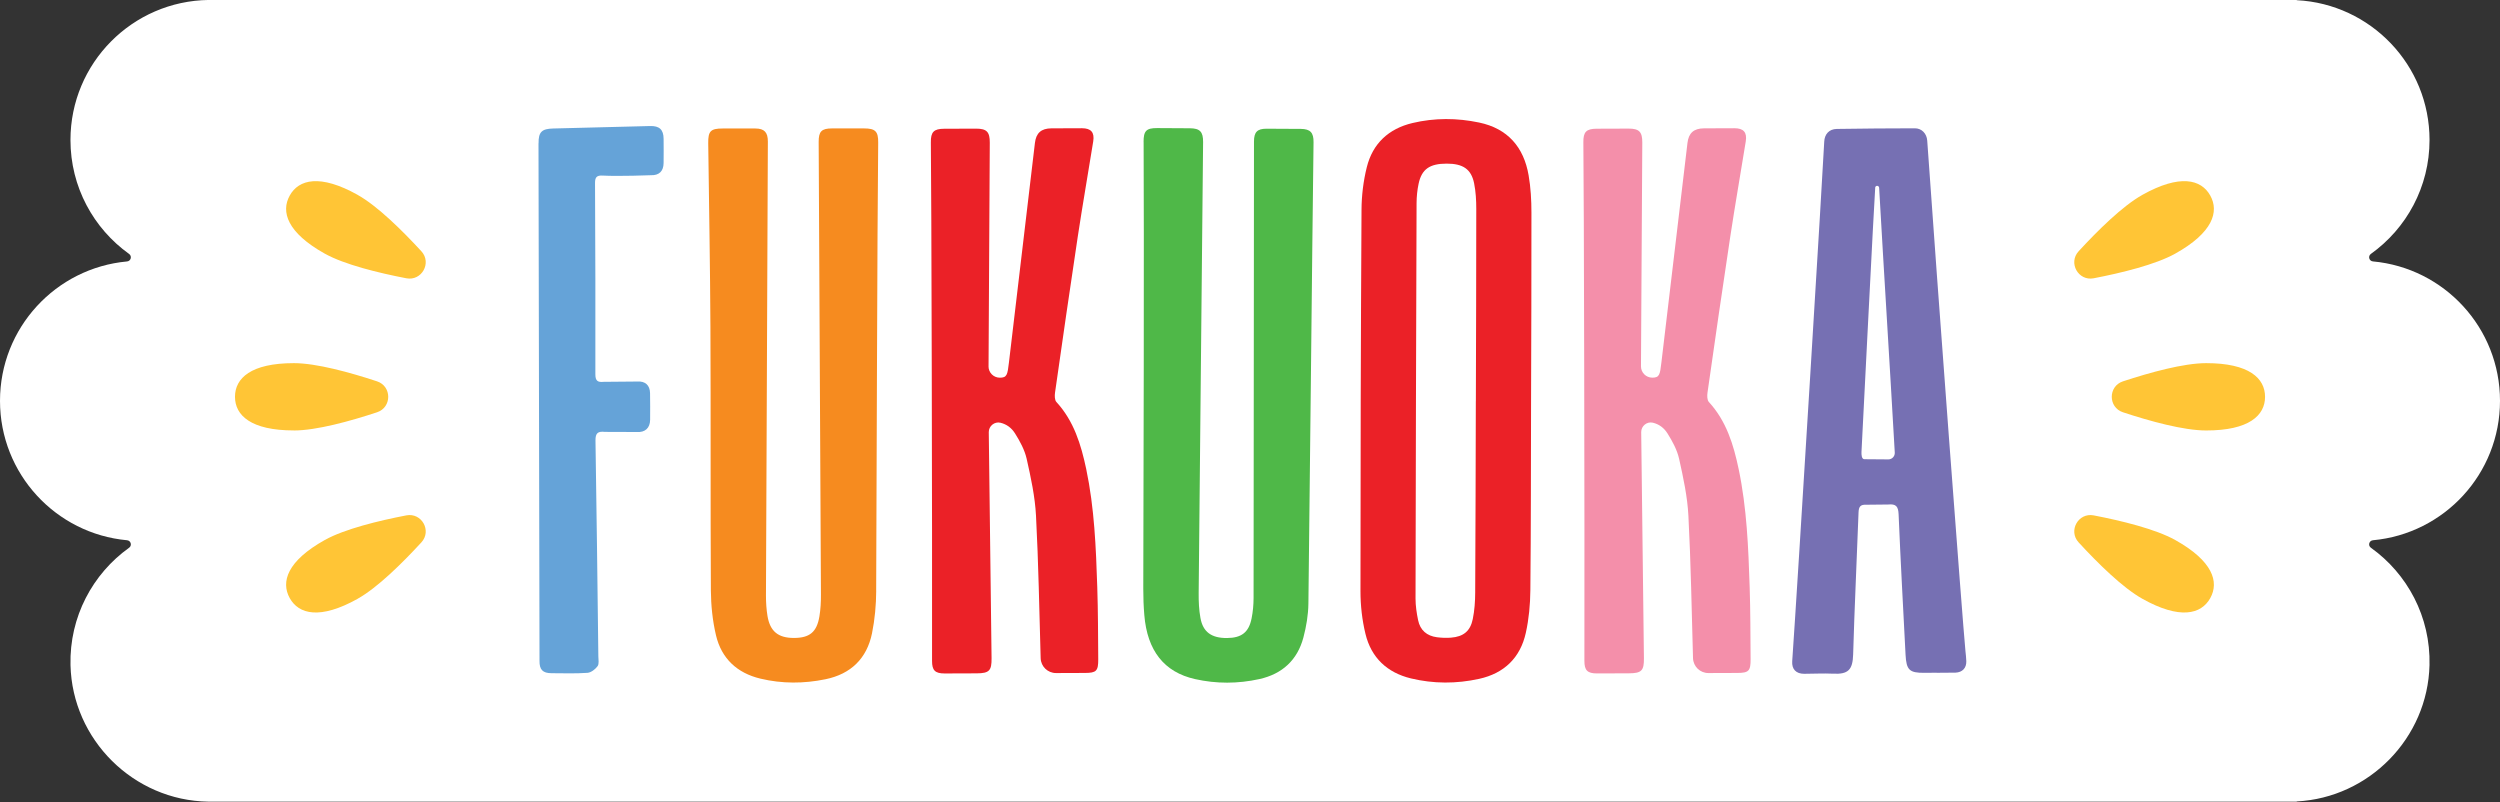 <svg xmlns="http://www.w3.org/2000/svg" width="377" height="121" viewBox="0 0 377 121" fill="none"><rect x="0" y="0" width="377" height="121" fill="#333333" stroke="none"/><g clip-path="url(#clip0_273_616)"><path d="M357.837 81.469C368.586 80.487 377 71.449 377 60.448C377 49.446 368.586 40.409 357.837 39.421C357.253 39.365 357.057 38.629 357.534 38.287C362.883 34.459 366.374 28.195 366.374 21.111C366.374 9.817 357.5 0.595 346.347 0.028V-0.006H31.501C19.949 0.135 10.626 9.531 10.626 21.116C10.626 28.2 14.117 34.465 19.466 38.293C19.943 38.629 19.741 39.37 19.163 39.426C8.414 40.409 0 49.446 0 60.448C0 71.449 8.42 80.487 19.163 81.469C19.741 81.525 19.943 82.26 19.472 82.597C13.988 86.521 10.457 93.004 10.631 100.301C10.906 111.566 20.162 120.727 31.428 120.89C31.45 120.89 31.478 120.89 31.501 120.89H346.347V120.856C357.259 120.295 366.099 111.303 366.369 100.301C366.548 93.004 363.018 86.521 357.528 82.597C357.057 82.26 357.259 81.525 357.837 81.469Z" fill="white"></path><path d="M230.885 60.481C230.857 69.99 230.874 79.504 230.778 89.013C230.756 91.157 230.559 93.341 230.093 95.434C229.263 99.19 226.832 101.541 223.049 102.372C219.625 103.124 216.184 103.124 212.771 102.305C209.173 101.435 206.776 99.173 205.912 95.586C205.407 93.509 205.16 91.32 205.16 89.176C205.16 69.996 205.205 50.816 205.317 31.636C205.328 29.497 205.592 27.308 206.108 25.231C206.995 21.65 209.403 19.405 213.007 18.551C216.341 17.76 219.709 17.777 223.054 18.479C227.365 19.382 229.785 22.189 230.514 26.432C230.834 28.279 230.941 30.182 230.941 32.062C230.958 41.537 230.907 51.007 230.885 60.476M222.56 60.498C222.589 50.833 222.622 41.172 222.622 31.506C222.622 30.215 222.549 28.902 222.297 27.645C221.864 25.5 220.607 24.67 218.154 24.675C215.606 24.675 214.393 25.506 213.927 27.701C213.725 28.655 213.624 29.649 213.619 30.625C213.551 50.501 213.495 70.383 213.462 90.259C213.462 91.348 213.63 92.454 213.849 93.52C214.158 95.036 215.168 95.9 216.695 96.097C217.391 96.187 218.109 96.215 218.805 96.159C220.674 96.013 221.724 95.182 222.095 93.352C222.358 92.055 222.454 90.703 222.459 89.378C222.516 79.751 222.527 70.13 222.555 60.504" fill="#EB2127"></path><path d="M132.133 89.075C132.122 91.219 131.925 93.402 131.499 95.502C130.724 99.296 128.31 101.643 124.494 102.428C121.227 103.102 117.937 103.119 114.676 102.339C111.151 101.497 108.794 99.302 107.969 95.794C107.452 93.599 107.216 91.292 107.2 89.035C107.127 75.788 107.194 62.541 107.132 49.3C107.087 40.066 106.919 30.827 106.801 21.594C106.779 19.781 107.155 19.377 108.979 19.377C110.629 19.377 112.279 19.365 113.924 19.377C115.266 19.382 115.799 19.966 115.793 21.341C115.692 44.175 115.591 67.01 115.507 89.844C115.507 90.86 115.574 91.892 115.737 92.892C116.124 95.216 117.359 96.203 119.717 96.203C122.08 96.203 123.174 95.328 123.567 92.953C123.747 91.876 123.803 90.764 123.798 89.67C123.696 66.914 123.573 44.158 123.455 21.403C123.45 19.831 123.882 19.371 125.459 19.365C127.07 19.36 128.681 19.36 130.286 19.365C132.004 19.365 132.453 19.814 132.431 21.515C132.29 33.263 132.184 78.309 132.127 89.075" fill="#F68B1F"></path><path d="M172.452 21.425C172.441 19.747 172.851 19.309 174.49 19.315C176.14 19.315 177.79 19.326 179.435 19.343C180.956 19.354 181.439 19.876 181.427 21.42C181.197 44.097 180.967 66.774 180.759 89.451C180.748 90.703 180.804 91.977 181.029 93.2C181.411 95.317 182.707 96.226 185.009 96.215C187.215 96.203 188.32 95.367 188.741 93.245C188.943 92.252 189.033 91.219 189.039 90.203C189.073 67.251 189.089 44.299 189.101 21.347C189.101 19.932 189.578 19.41 190.975 19.41C192.704 19.41 194.433 19.421 196.156 19.438C197.593 19.45 198.104 19.994 198.082 21.459C197.891 35.643 197.436 82.019 197.307 91.017C197.285 92.723 196.993 94.469 196.555 96.125C195.651 99.537 193.361 101.642 189.909 102.406C186.681 103.119 183.426 103.13 180.209 102.406C175.545 101.362 173.008 98.112 172.564 92.763C172.452 91.432 172.402 90.091 172.407 88.76C172.452 78.067 172.536 33.185 172.458 21.436" fill="#4FB848"></path><path d="M149.068 55.256C149.068 56.187 149.82 56.945 150.757 56.956C151.863 56.968 151.931 56.49 152.144 54.694C153.457 43.648 154.76 32.601 156.067 21.554C156.241 20.067 157.01 19.365 158.548 19.354C160.081 19.343 161.613 19.337 163.146 19.337C164.526 19.337 165.076 19.955 164.858 21.324C164.094 26.095 163.258 30.861 162.534 35.638C161.349 43.485 160.221 51.349 159.098 59.207C159.031 59.667 159.037 60.33 159.306 60.622C161.944 63.496 163.022 67.043 163.802 70.731C165.037 76.608 165.273 82.58 165.469 88.553C165.587 92.168 165.587 95.782 165.615 99.403C165.627 101.188 165.329 101.474 163.606 101.48C162.152 101.485 160.698 101.496 159.244 101.496C157.998 101.496 156.971 100.509 156.932 99.263C156.724 92.1 156.606 84.927 156.23 77.775C156.079 74.89 155.456 72.016 154.821 69.187C154.518 67.846 153.811 66.543 153.07 65.365C152.537 64.517 151.796 63.973 150.864 63.748C149.972 63.535 149.102 64.248 149.107 65.163V65.18C149.242 76.54 149.382 87.901 149.528 99.257C149.551 101.137 149.174 101.53 147.283 101.541C145.672 101.547 144.061 101.558 142.45 101.558C141.002 101.558 140.547 101.087 140.553 99.661C140.586 79.572 140.463 27.448 140.373 21.476C140.351 19.904 140.811 19.427 142.366 19.416C143.977 19.404 145.588 19.399 147.199 19.399C148.798 19.399 149.27 19.893 149.259 21.521C149.197 32.764 149.135 44.007 149.073 55.25V55.267" fill="#EB2127"></path><path d="M292.079 101.446C291.45 101.446 290.822 101.457 290.193 101.463C287.942 101.48 287.476 101.036 287.358 98.74C286.994 91.679 286.606 84.612 286.309 77.551C286.258 76.361 285.916 75.962 284.731 76.08L281.437 76.114C280.555 76.069 280.303 76.4 280.269 77.259C280.011 84.404 279.657 91.55 279.455 98.695C279.388 100.997 278.72 101.71 276.424 101.592C274.976 101.519 273.522 101.609 272.068 101.609C270.845 101.609 270.182 100.913 270.266 99.717C271.108 87.688 274.987 24.159 275.094 21.369C275.139 20.241 275.829 19.461 276.985 19.444C280.909 19.382 284.838 19.354 288.762 19.348C289.811 19.348 290.552 20.157 290.625 21.201C292.09 42.171 295.935 93.492 296.39 98.185C296.44 98.695 296.508 99.201 296.519 99.712C296.547 100.744 295.924 101.39 294.891 101.435C294.42 101.452 293.948 101.446 293.477 101.446C293.005 101.446 292.534 101.452 292.062 101.457M283.092 28.021H283.087C282.941 28.015 282.812 28.116 282.784 28.256C282.711 28.588 280.712 68.154 280.712 68.154C280.696 68.531 280.718 69.249 281.15 69.249L284.776 69.277C285.326 69.272 285.764 68.8 285.731 68.25C284.934 54.223 284.159 42.166 283.373 28.307C283.362 28.155 283.244 28.032 283.087 28.026" fill="#7670B3"></path><path d="M81.216 21.616C81.194 19.904 81.699 19.416 83.439 19.377C88.306 19.264 93.172 19.141 98.033 19.006C99.425 18.967 100.06 19.534 100.071 20.926C100.082 22.144 100.088 23.362 100.071 24.58C100.06 25.815 99.397 26.46 98.174 26.421C98.174 26.421 93.307 26.612 90.882 26.477C90.018 26.432 89.726 26.696 89.731 27.594C89.782 37.456 89.799 46.6 89.782 56.462C89.782 57.467 90.164 57.664 91.034 57.58L96.08 57.535C97.298 57.445 98.011 58.085 98.028 59.297C98.05 60.633 98.05 61.969 98.039 63.305C98.028 64.545 97.281 65.236 96.029 65.146L91.219 65.129C90.18 65.017 89.782 65.281 89.799 66.437C89.978 77.399 90.096 88.003 90.231 98.965C90.237 99.47 90.366 100.11 90.119 100.453C89.771 100.924 89.136 101.424 88.592 101.463C86.796 101.592 84.983 101.525 83.175 101.519C81.845 101.513 81.34 100.991 81.357 99.655L81.205 21.61L81.216 21.616Z" fill="#65A3D8"></path><path d="M247.46 55.25C247.46 56.182 248.212 56.94 249.15 56.951C250.256 56.962 250.323 56.485 250.536 54.689C251.855 43.642 253.163 32.595 254.471 21.554C254.645 20.067 255.414 19.365 256.952 19.354C258.484 19.343 260.017 19.337 261.549 19.337C262.93 19.337 263.48 19.955 263.261 21.324C262.492 26.095 261.656 30.861 260.932 35.638C259.742 43.485 258.614 51.343 257.491 59.207C257.424 59.667 257.429 60.33 257.699 60.622C260.337 63.496 261.415 67.049 262.189 70.731C263.424 76.608 263.654 82.58 263.851 88.553C263.968 92.168 263.963 95.782 263.991 99.403C264.002 101.188 263.705 101.474 261.981 101.48C260.528 101.485 259.074 101.491 257.62 101.496C256.374 101.496 255.347 100.509 255.307 99.257C255.1 92.094 254.987 84.927 254.611 77.77C254.46 74.885 253.837 72.011 253.208 69.182C252.905 67.84 252.198 66.538 251.457 65.359C250.924 64.512 250.183 63.967 249.251 63.743C248.358 63.529 247.488 64.242 247.494 65.157V65.174C247.629 76.535 247.763 87.896 247.904 99.251C247.926 101.132 247.55 101.525 245.658 101.536C244.047 101.541 242.437 101.553 240.826 101.553C239.377 101.553 238.923 101.081 238.928 99.655C238.968 79.566 238.861 27.442 238.771 21.47C238.749 19.898 239.209 19.421 240.764 19.41C242.375 19.399 243.986 19.393 245.597 19.393C247.196 19.393 247.668 19.887 247.657 21.515C247.589 32.758 247.522 44.001 247.46 55.244V55.261" fill="#F48FAA"></path><path d="M323.075 90.298C320.094 88.637 316.339 84.927 313.454 81.789C311.854 80.049 313.403 77.27 315.727 77.719C319.914 78.528 325.045 79.774 328.025 81.435C333.678 84.59 334.677 87.744 333.307 90.197C331.943 92.645 328.727 93.459 323.08 90.304" fill="#FFC536"></path><path d="M323.075 29.385C320.094 31.046 316.339 34.756 313.454 37.894C311.854 39.634 313.403 42.413 315.727 41.964C319.914 41.155 325.045 39.909 328.025 38.248C333.678 35.093 334.677 31.939 333.307 29.486C331.943 27.038 328.727 26.224 323.08 29.379" fill="#FFC536"></path><path d="M332.69 54.762C329.277 54.762 324.192 56.176 320.139 57.507C317.894 58.248 317.894 61.43 320.139 62.171C324.186 63.507 329.277 64.916 332.69 64.916C339.162 64.916 341.57 62.642 341.57 59.842C341.57 57.041 339.162 54.762 332.69 54.762Z" fill="#FFC536"></path><path d="M53.925 29.385C56.906 31.046 60.661 34.756 63.546 37.894C65.146 39.634 63.597 42.413 61.273 41.964C57.086 41.155 51.955 39.909 48.975 38.248C43.322 35.093 42.323 31.939 43.693 29.486C45.057 27.038 48.267 26.224 53.925 29.379" fill="#FFC536"></path><path d="M53.925 90.298C56.906 88.637 60.661 84.927 63.546 81.789C65.146 80.049 63.597 77.27 61.273 77.719C57.086 78.528 51.955 79.774 48.975 81.435C43.322 84.59 42.323 87.744 43.693 90.197C45.057 92.645 48.267 93.459 53.925 90.304" fill="#FFC536"></path><path d="M44.316 64.916C47.728 64.916 52.814 63.507 56.861 62.171C59.106 61.43 59.106 58.248 56.861 57.507C52.814 56.171 47.723 54.762 44.316 54.762C37.844 54.762 35.436 57.035 35.436 59.836C35.436 62.637 37.844 64.91 44.316 64.91" fill="#FFC536"></path></g><defs><clipPath id="clip0_273_616"><rect width="377" height="120.89" fill="white"></rect></clipPath></defs></svg>